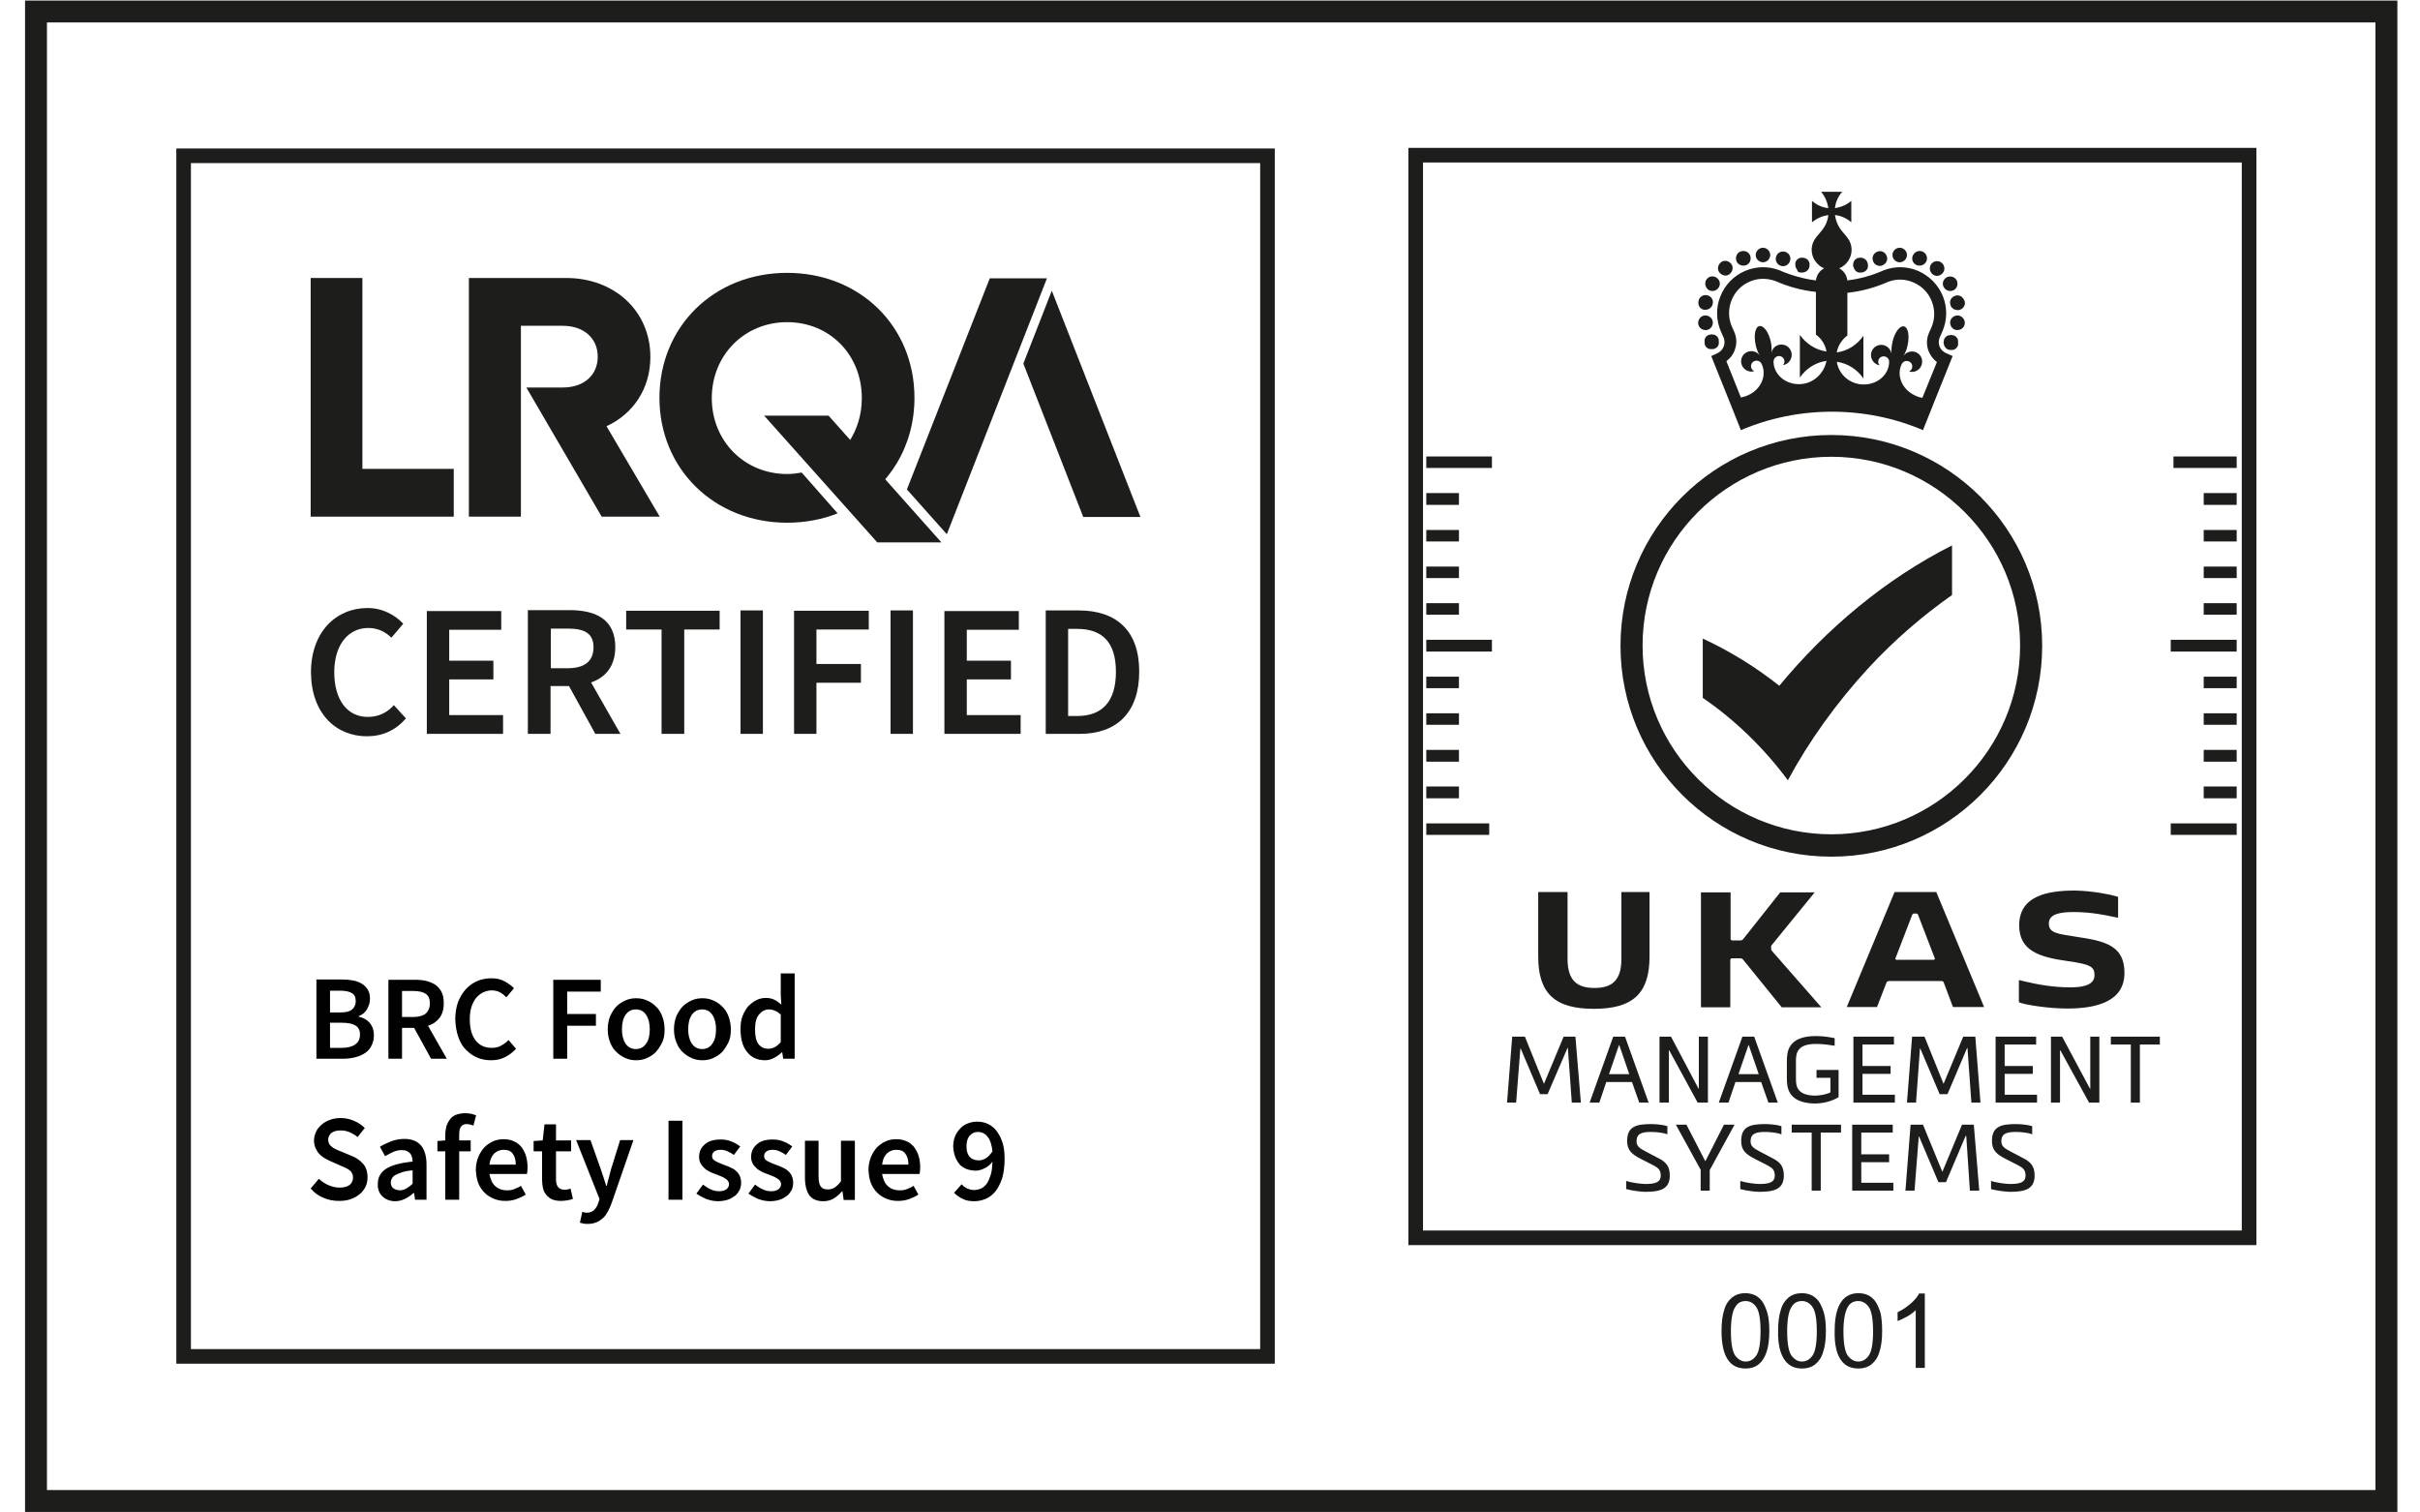 <svg xmlns="http://www.w3.org/2000/svg" width="80" height="50" viewBox="0 0 80 50" fill="none"><path d="M78.89 49.62H1.19V0.38H78.89V49.62Z" stroke="#1D1D1B" stroke-width="0.724" stroke-miterlimit="10"></path><path d="M6.07 44.84H41.9V5.15H6.07V44.84Z" stroke="#1D1D1B" stroke-width="0.483" stroke-miterlimit="10"></path><path d="M11.98 15.5V9.19H10.27V17.08H15V15.5H11.98Z" fill="#1D1D1B"></path><path d="M28.07 16.79C29.38 16.11 30.23 14.77 30.23 13.15C30.23 10.79 28.43 9.02 26.02 9.02C23.6 9.02 21.8 10.8 21.8 13.15C21.8 15.5 23.61 17.28 26.02 17.28C26.62 17.28 27.19 17.17 27.69 16.97L26.5 15.62C26.34 15.65 26.18 15.67 26.02 15.67C24.61 15.67 23.53 14.58 23.53 13.16C23.53 11.74 24.61 10.65 26.02 10.65C27.43 10.65 28.49 11.73 28.49 13.16C28.49 14.25 27.87 15.14 26.96 15.5L28.07 16.79Z" fill="#1D1D1B"></path><path d="M33.83 12.02L35.81 17.09H37.7L34.77 9.61L33.83 12.02Z" fill="#1D1D1B"></path><path d="M32.72 9.2L29.98 16.18L31.3 17.66L34.61 9.2H32.72Z" fill="#1D1D1B"></path><path d="M21.5 11.8C21.5 10.28 20.31 9.19 18.72 9.19H15.5V17.08H17.22V10.77H18.6C19.32 10.77 19.76 11.2 19.76 11.79C19.76 12.38 19.33 12.81 18.6 12.81H17.4L19.89 17.08H21.81L20.05 14.09C20.94 13.68 21.5 12.84 21.5 11.8Z" fill="#1D1D1B"></path><path d="M27.39 13.74H25.26L29 17.93H31.13H31.12L27.39 13.74Z" fill="#1D1D1B"></path><path d="M51.16 36.17H50.91L50.27 34.66H50.26L50.12 36.45H49.82L49.99 34.27H50.41L51.04 35.83L51.69 34.27H52.08L52.26 36.45H51.96L51.83 34.64H51.82L51.16 36.17Z" fill="#1D1D1B"></path><path d="M54.19 36.45L53.95 35.77H53.1L52.87 36.45H52.55L53.33 34.27H53.72L54.5 36.45H54.19ZM53.19 35.51H53.86L53.53 34.55H53.52L53.19 35.51Z" fill="#1D1D1B"></path><path d="M56.15 35.99H56.16V34.27H56.46V36.45H56.12L55.18 34.72H55.17V36.45H54.86V34.27H55.24L56.15 35.99Z" fill="#1D1D1B"></path><path d="M58.46 36.45L58.22 35.77H57.37L57.14 36.45H56.82L57.6 34.27H57.99L58.77 36.45H58.46ZM57.47 35.51H58.14L57.81 34.55H57.8L57.47 35.51Z" fill="#1D1D1B"></path><path d="M59.98 36.48C59.09 36.46 59.07 35.93 59.07 35.64V35.09C59.07 34.79 59.09 34.25 60.03 34.25C60.28 34.25 60.5 34.29 60.65 34.32V34.57C60.52 34.55 60.28 34.51 60.03 34.51C59.39 34.51 59.37 34.84 59.37 35.09V35.64C59.37 35.88 59.38 36.2 59.98 36.22C60.15 36.22 60.39 36.18 60.51 36.11V35.63H60.05V35.37H60.78V36.27C60.58 36.39 60.31 36.48 59.98 36.48Z" fill="#1D1D1B"></path><path d="M61.27 36.45V34.27H62.61V34.53H61.57V35.24H62.5V35.5H61.57V36.19H62.64V36.45H61.27Z" fill="#1D1D1B"></path><path d="M64.38 36.17H64.12L63.48 34.66H63.47L63.34 36.45H63.04L63.21 34.27H63.62L64.25 35.83L64.9 34.27H65.3L65.47 36.45H65.17L65.04 34.64H65.03L64.38 36.17Z" fill="#1D1D1B"></path><path d="M65.97 36.45V34.27H67.31V34.53H66.27V35.24H67.2V35.5H66.27V36.19H67.34V36.45H65.97Z" fill="#1D1D1B"></path><path d="M69.09 35.99H69.1V34.27H69.4V36.45H69.06L68.11 34.72H68.1V36.45H67.8V34.27H68.17L69.09 35.99Z" fill="#1D1D1B"></path><path d="M70.44 34.53H69.78V34.27H71.4V34.53H70.74V36.45H70.44V34.53Z" fill="#1D1D1B"></path><path d="M54.59 37.42C54.28 37.42 54.1 37.47 54.1 37.73C54.1 37.89 54.2 37.96 54.41 38.07L54.81 38.28C55.07 38.41 55.2 38.55 55.2 38.86C55.2 39.3 54.9 39.4 54.39 39.4C54.28 39.4 53.99 39.37 53.76 39.31V39.04C53.98 39.11 54.28 39.14 54.39 39.14C54.71 39.14 54.9 39.09 54.9 38.86C54.9 38.68 54.82 38.61 54.67 38.53L54.24 38.31C53.95 38.16 53.79 38.03 53.79 37.72C53.79 37.25 54.07 37.16 54.58 37.16C54.68 37.16 54.94 37.17 55.12 37.23V37.5C54.99 37.44 54.71 37.42 54.59 37.42Z" fill="#1D1D1B"></path><path d="M56.37 38.38H56.38L56.99 37.18H57.34L56.52 38.68V39.36H56.22V38.67L55.4 37.18H55.75L56.37 38.38Z" fill="#1D1D1B"></path><path d="M58.36 37.42C58.05 37.42 57.87 37.47 57.87 37.73C57.87 37.89 57.97 37.96 58.18 38.07L58.58 38.28C58.84 38.41 58.97 38.55 58.97 38.86C58.97 39.3 58.67 39.4 58.16 39.4C58.05 39.4 57.76 39.37 57.53 39.31V39.04C57.75 39.11 58.05 39.14 58.16 39.14C58.48 39.14 58.67 39.09 58.67 38.86C58.67 38.68 58.59 38.61 58.44 38.53L58.01 38.31C57.72 38.16 57.56 38.03 57.56 37.72C57.56 37.25 57.84 37.16 58.35 37.16C58.45 37.16 58.71 37.17 58.89 37.23V37.5C58.76 37.44 58.47 37.42 58.36 37.42Z" fill="#1D1D1B"></path><path d="M59.89 37.44H59.23V37.18H60.86V37.44H60.19V39.36H59.89V37.44Z" fill="#1D1D1B"></path><path d="M61.23 39.36V37.18H62.57V37.44H61.53V38.16H62.45V38.42H61.53V39.1H62.59V39.36H61.23Z" fill="#1D1D1B"></path><path d="M64.33 39.08H64.08L63.44 37.57H63.43L63.29 39.36H62.99L63.16 37.18H63.57L64.21 38.74L64.86 37.18H65.25L65.43 39.36H65.12L65 37.55H64.98L64.33 39.08Z" fill="#1D1D1B"></path><path d="M66.65 37.42C66.34 37.42 66.16 37.47 66.16 37.73C66.16 37.89 66.26 37.96 66.47 38.07L66.87 38.28C67.13 38.41 67.26 38.55 67.26 38.86C67.26 39.3 66.96 39.4 66.45 39.4C66.34 39.4 66.05 39.37 65.82 39.31V39.04C66.04 39.11 66.34 39.14 66.45 39.14C66.77 39.14 66.96 39.09 66.96 38.86C66.96 38.68 66.88 38.61 66.73 38.53L66.3 38.31C66.01 38.16 65.85 38.03 65.85 37.72C65.85 37.25 66.13 37.16 66.64 37.16C66.74 37.16 67 37.17 67.18 37.23V37.5C67.06 37.44 66.77 37.42 66.65 37.42Z" fill="#1D1D1B"></path><path d="M58.82 22.67C58.05 22.06 57.2 21.53 56.29 21.11V21.65V22.1V22.19V22.56V23.07C57.37 23.81 58.32 24.74 59.1 25.79V25.8C59.8 24.5 60.71 23.23 61.77 22.08C62.61 21.17 63.55 20.36 64.53 19.67V19.58V19.04V18.79V18.4V18.03C62.33 19.14 60.38 20.78 58.82 22.67Z" fill="#1D1D1B"></path><path d="M56.76 11.48C56.77 11.47 56.78 11.46 56.79 11.44C56.8 11.43 56.81 11.41 56.81 11.4C56.82 11.39 56.82 11.37 56.82 11.35C56.82 11.33 56.82 11.32 56.82 11.3C56.82 11.28 56.82 11.27 56.82 11.25C56.82 11.23 56.81 11.22 56.81 11.2C56.8 11.19 56.8 11.17 56.79 11.16C56.78 11.15 56.77 11.13 56.76 11.12C56.75 11.11 56.74 11.1 56.72 11.09C56.71 11.08 56.69 11.07 56.68 11.07C56.67 11.06 56.65 11.06 56.63 11.06C56.6 11.05 56.57 11.05 56.54 11.06C56.52 11.06 56.51 11.07 56.49 11.07C56.48 11.08 56.46 11.08 56.45 11.09C56.44 11.1 56.42 11.11 56.41 11.12C56.4 11.13 56.39 11.14 56.38 11.16C56.37 11.17 56.36 11.19 56.36 11.2C56.35 11.21 56.35 11.23 56.35 11.25C56.35 11.27 56.35 11.28 56.35 11.3C56.35 11.32 56.35 11.33 56.35 11.35C56.35 11.37 56.36 11.38 56.36 11.4C56.37 11.41 56.37 11.43 56.38 11.44C56.39 11.45 56.4 11.47 56.41 11.48C56.42 11.49 56.43 11.5 56.45 11.51C56.46 11.52 56.48 11.53 56.49 11.53C56.5 11.54 56.52 11.54 56.54 11.54C56.56 11.54 56.57 11.54 56.59 11.54C56.65 11.55 56.71 11.52 56.76 11.48Z" fill="#1D1D1B"></path><path d="M56.49 9.59C56.53 9.61 56.57 9.62 56.61 9.62C56.69 9.62 56.77 9.58 56.82 9.5C56.89 9.38 56.85 9.24 56.73 9.17C56.61 9.1 56.47 9.14 56.4 9.26C56.34 9.37 56.38 9.52 56.49 9.59Z" fill="#1D1D1B"></path><path d="M57.04 9.11C57.09 9.11 57.15 9.09 57.19 9.05C57.29 8.96 57.31 8.81 57.22 8.71C57.13 8.61 56.98 8.59 56.88 8.68C56.78 8.77 56.76 8.92 56.85 9.02C56.91 9.08 56.97 9.11 57.04 9.11Z" fill="#1D1D1B"></path><path d="M57.63 8.78C57.66 8.78 57.68 8.78 57.71 8.77C57.84 8.73 57.9 8.59 57.86 8.46C57.82 8.33 57.68 8.27 57.55 8.31C57.42 8.35 57.36 8.49 57.4 8.62C57.43 8.72 57.53 8.78 57.63 8.78Z" fill="#1D1D1B"></path><path d="M58.28 8.67C58.41 8.67 58.52 8.56 58.52 8.43C58.52 8.3 58.41 8.19 58.28 8.19C58.15 8.19 58.04 8.3 58.04 8.43C58.04 8.56 58.15 8.67 58.28 8.67Z" fill="#1D1D1B"></path><path d="M58.85 8.78C58.88 8.79 58.91 8.8 58.94 8.8C59.04 8.8 59.13 8.74 59.17 8.64C59.22 8.51 59.15 8.37 59.03 8.33C58.9 8.28 58.76 8.35 58.72 8.47C58.67 8.59 58.73 8.73 58.85 8.78Z" fill="#1D1D1B"></path><path d="M56.33 10.24C56.35 10.24 56.36 10.24 56.38 10.24C56.49 10.24 56.6 10.16 56.62 10.04C56.65 9.91 56.56 9.78 56.43 9.76C56.3 9.73 56.17 9.82 56.15 9.95C56.12 10.09 56.2 10.22 56.33 10.24Z" fill="#1D1D1B"></path><path d="M56.42 10.91C56.55 10.89 56.64 10.76 56.62 10.63C56.6 10.5 56.47 10.41 56.34 10.43C56.21 10.45 56.12 10.58 56.14 10.71C56.16 10.83 56.26 10.91 56.38 10.91C56.39 10.92 56.4 10.92 56.42 10.91Z" fill="#1D1D1B"></path><path d="M59.44 8.98C59.45 8.99 59.47 9 59.48 9C59.49 9.01 59.51 9.01 59.53 9.01C59.55 9.01 59.56 9.01 59.58 9.01C59.64 9.01 59.71 8.98 59.75 8.94C59.8 8.89 59.82 8.83 59.82 8.77C59.82 8.75 59.82 8.74 59.82 8.72C59.82 8.7 59.81 8.69 59.81 8.67C59.8 8.66 59.8 8.64 59.79 8.63C59.78 8.62 59.77 8.6 59.76 8.59C59.7 8.53 59.62 8.51 59.54 8.52C59.52 8.52 59.51 8.53 59.49 8.53C59.48 8.54 59.46 8.54 59.45 8.55C59.44 8.56 59.42 8.57 59.41 8.58C59.4 8.59 59.39 8.6 59.38 8.62C59.37 8.63 59.36 8.65 59.36 8.66C59.35 8.67 59.35 8.69 59.35 8.71C59.35 8.73 59.35 8.74 59.35 8.76C59.35 8.82 59.38 8.89 59.42 8.93C59.41 8.96 59.42 8.97 59.44 8.98Z" fill="#1D1D1B"></path><path d="M64.72 11.22C64.71 11.21 64.71 11.19 64.7 11.18C64.69 11.17 64.68 11.15 64.67 11.14C64.66 11.13 64.65 11.12 64.63 11.11C64.62 11.1 64.6 11.09 64.59 11.09C64.58 11.08 64.56 11.08 64.54 11.08C64.51 11.07 64.48 11.07 64.45 11.08C64.43 11.08 64.42 11.09 64.4 11.09C64.38 11.1 64.37 11.1 64.36 11.11C64.35 11.12 64.33 11.13 64.32 11.14C64.31 11.15 64.3 11.16 64.29 11.18C64.28 11.19 64.27 11.21 64.27 11.22C64.26 11.23 64.26 11.25 64.26 11.27C64.26 11.29 64.25 11.3 64.25 11.32C64.25 11.34 64.25 11.35 64.26 11.37C64.26 11.39 64.27 11.4 64.27 11.42C64.28 11.43 64.28 11.45 64.29 11.46C64.3 11.47 64.31 11.49 64.32 11.5C64.36 11.55 64.43 11.57 64.49 11.57C64.51 11.57 64.52 11.57 64.54 11.57C64.56 11.57 64.57 11.56 64.59 11.56C64.6 11.55 64.62 11.55 64.63 11.54C64.64 11.53 64.66 11.52 64.67 11.51C64.68 11.5 64.69 11.49 64.7 11.47C64.71 11.46 64.72 11.44 64.72 11.43C64.73 11.42 64.73 11.4 64.73 11.38C64.73 11.36 64.73 11.35 64.73 11.33C64.73 11.31 64.73 11.3 64.73 11.28C64.73 11.25 64.72 11.23 64.72 11.22Z" fill="#1D1D1B"></path><path d="M63.38 8.77C63.41 8.78 63.43 8.78 63.46 8.78C63.56 8.78 63.65 8.72 63.69 8.62C63.73 8.49 63.67 8.36 63.54 8.31C63.41 8.27 63.28 8.33 63.23 8.46C63.18 8.59 63.25 8.73 63.38 8.77Z" fill="#1D1D1B"></path><path d="M63.88 9.06C63.93 9.1 63.98 9.12 64.03 9.12C64.1 9.12 64.17 9.09 64.22 9.03C64.31 8.93 64.29 8.77 64.19 8.69C64.09 8.6 63.93 8.62 63.85 8.72C63.77 8.82 63.78 8.97 63.88 9.06Z" fill="#1D1D1B"></path><path d="M64.26 9.5C64.31 9.58 64.39 9.62 64.47 9.62C64.51 9.62 64.55 9.61 64.59 9.59C64.71 9.52 64.74 9.37 64.68 9.26C64.61 9.14 64.46 9.11 64.35 9.17C64.23 9.24 64.19 9.39 64.26 9.5Z" fill="#1D1D1B"></path><path d="M62.8 8.67C62.93 8.67 63.04 8.56 63.04 8.43C63.04 8.3 62.93 8.19 62.8 8.19C62.67 8.19 62.56 8.3 62.56 8.43C62.56 8.56 62.67 8.67 62.8 8.67Z" fill="#1D1D1B"></path><path d="M64.66 9.77C64.53 9.8 64.44 9.92 64.47 10.05C64.49 10.17 64.59 10.25 64.71 10.25C64.72 10.25 64.74 10.25 64.76 10.25C64.89 10.22 64.98 10.1 64.95 9.97C64.91 9.83 64.79 9.74 64.66 9.77Z" fill="#1D1D1B"></path><path d="M64.75 10.43C64.62 10.41 64.49 10.5 64.47 10.63C64.45 10.76 64.54 10.89 64.67 10.91C64.68 10.91 64.7 10.91 64.71 10.91C64.83 10.91 64.93 10.83 64.95 10.71C64.97 10.58 64.88 10.46 64.75 10.43Z" fill="#1D1D1B"></path><path d="M62.14 8.79C62.17 8.79 62.2 8.79 62.23 8.77C62.36 8.72 62.42 8.58 62.37 8.46C62.32 8.33 62.18 8.27 62.06 8.32C61.93 8.37 61.87 8.51 61.92 8.63C61.95 8.73 62.05 8.79 62.14 8.79Z" fill="#1D1D1B"></path><path d="M61.29 8.87C61.3 8.88 61.3 8.9 61.31 8.91C61.32 8.92 61.33 8.94 61.34 8.95C61.35 8.96 61.36 8.97 61.38 8.98C61.39 8.99 61.41 9 61.42 9C61.43 9.01 61.45 9.01 61.47 9.01C61.49 9.01 61.5 9.01 61.52 9.01C61.58 9.01 61.65 8.98 61.69 8.94C61.7 8.93 61.71 8.92 61.72 8.9C61.73 8.89 61.74 8.87 61.74 8.86C61.75 8.85 61.75 8.83 61.75 8.81C61.75 8.79 61.75 8.78 61.75 8.76C61.75 8.7 61.72 8.63 61.68 8.59C61.62 8.53 61.54 8.51 61.46 8.52C61.44 8.52 61.43 8.53 61.41 8.53C61.4 8.54 61.38 8.54 61.37 8.55C61.36 8.56 61.34 8.57 61.33 8.58C61.28 8.63 61.26 8.69 61.26 8.75C61.26 8.77 61.26 8.78 61.26 8.8C61.28 8.84 61.28 8.85 61.29 8.87Z" fill="#1D1D1B"></path><path d="M64.12 11.46C64.08 11.36 64.08 11.25 64.13 11.14L64.21 10.96C64.37 10.59 64.38 10.17 64.23 9.8C64.08 9.42 63.79 9.13 63.42 8.96C63.05 8.8 62.64 8.79 62.26 8.94L62.24 8.95C61.87 9.11 61.48 9.22 61.07 9.27C61.05 9.1 60.95 8.95 60.8 8.87C61.04 8.77 61.21 8.53 61.21 8.26C61.21 8.1 61.15 7.95 61.05 7.83L60.9 7.65C60.77 7.5 60.69 7.31 60.66 7.11C60.87 7.13 61.05 7.22 61.2 7.35V6.64C61.05 6.77 60.86 6.85 60.66 6.88C60.68 6.67 60.77 6.49 60.9 6.34H60.55H60.2C60.33 6.49 60.41 6.68 60.44 6.88C60.23 6.86 60.05 6.77 59.9 6.64V7.35C60.05 7.22 60.24 7.14 60.44 7.11C60.42 7.32 60.33 7.5 60.2 7.65L60.05 7.83C59.95 7.95 59.89 8.1 59.89 8.26C59.89 8.53 60.06 8.77 60.3 8.87C60.15 8.95 60.05 9.1 60.03 9.27C59.63 9.22 59.24 9.11 58.86 8.95L58.84 8.94C58.46 8.79 58.05 8.8 57.68 8.96C57.31 9.12 57.02 9.42 56.87 9.8C56.72 10.18 56.73 10.59 56.89 10.96L56.97 11.14C57.02 11.24 57.02 11.36 56.98 11.46C56.94 11.56 56.86 11.64 56.75 11.69L56.57 11.77L57.24 13.44L57.55 14.22C58.49 13.82 59.51 13.61 60.56 13.61C61.61 13.61 62.63 13.82 63.57 14.22L63.88 13.44L64.55 11.77L64.37 11.69C64.24 11.64 64.16 11.56 64.12 11.46ZM59.47 12.7C58.97 12.7 58.62 12.33 58.63 11.94C58.64 11.84 58.72 11.77 58.81 11.77C58.91 11.77 58.99 11.85 58.99 11.95C58.99 12 58.97 12.04 58.94 12.07C59.1 12.05 59.23 11.9 59.23 11.73C59.23 11.54 59.08 11.39 58.89 11.39C58.72 11.39 58.58 11.51 58.56 11.68C58.57 11.57 58.57 11.44 58.54 11.3C58.47 10.98 58.3 10.75 58.16 10.78C58.02 10.81 57.97 11.09 58.04 11.41C58.07 11.55 58.12 11.67 58.18 11.76C58.09 11.62 57.91 11.57 57.75 11.64C57.58 11.72 57.51 11.92 57.59 12.09C57.66 12.24 57.84 12.32 57.99 12.27C57.95 12.25 57.92 12.22 57.9 12.18C57.86 12.09 57.9 11.98 57.99 11.94C58.08 11.9 58.18 11.93 58.23 12.02C58.41 12.37 58.25 12.85 57.8 13.06C57.72 13.1 57.63 13.12 57.55 13.14L57.07 11.94C57.19 11.85 57.29 11.73 57.34 11.59C57.42 11.39 57.42 11.17 57.33 10.97L57.25 10.79C57.13 10.51 57.13 10.21 57.24 9.93C57.35 9.65 57.56 9.43 57.84 9.31C58.11 9.19 58.41 9.19 58.69 9.29C59.12 9.48 59.57 9.6 60.03 9.65V10.69V11.06C60.21 11.19 60.34 11.39 60.38 11.62C60.02 11.57 59.7 11.36 59.5 11.07V12.48C59.7 12.19 60.01 11.98 60.38 11.93C60.29 12.37 59.92 12.7 59.47 12.7ZM63.55 13.15C63.46 13.14 63.38 13.11 63.3 13.07C62.85 12.86 62.69 12.38 62.87 12.03C62.92 11.94 63.02 11.91 63.11 11.95C63.2 11.99 63.24 12.1 63.2 12.19C63.18 12.23 63.15 12.26 63.11 12.28C63.27 12.33 63.44 12.25 63.51 12.1C63.59 11.93 63.52 11.73 63.35 11.65C63.2 11.58 63.02 11.63 62.92 11.77C62.98 11.68 63.03 11.56 63.06 11.42C63.13 11.1 63.08 10.82 62.94 10.79C62.8 10.76 62.63 10.99 62.56 11.31C62.53 11.45 62.52 11.58 62.53 11.69C62.5 11.53 62.36 11.4 62.19 11.4C62 11.4 61.85 11.55 61.85 11.74C61.85 11.91 61.98 12.05 62.14 12.08C62.11 12.05 62.09 12.01 62.09 11.96C62.09 11.86 62.17 11.78 62.27 11.78C62.37 11.78 62.45 11.86 62.45 11.95C62.46 12.34 62.11 12.71 61.61 12.71C61.16 12.71 60.79 12.39 60.72 11.96C61.09 12.01 61.4 12.22 61.6 12.51V11.1C61.4 11.39 61.09 11.6 60.72 11.65C60.76 11.42 60.89 11.23 61.07 11.09V10.72V9.68C61.53 9.63 61.98 9.51 62.41 9.32C62.69 9.21 62.99 9.22 63.26 9.34C63.54 9.46 63.75 9.68 63.86 9.96C63.97 10.24 63.97 10.54 63.85 10.82L63.77 11C63.68 11.2 63.68 11.42 63.76 11.62C63.82 11.76 63.91 11.88 64.03 11.97L63.55 13.15Z" fill="#1D1D1B"></path><path d="M60.54 15.1C63.98 15.1 66.78 17.9 66.78 21.34C66.78 24.78 63.98 27.58 60.54 27.58C57.1 27.58 54.3 24.78 54.3 21.34C54.3 17.9 57.1 15.1 60.54 15.1ZM60.54 14.38C56.69 14.38 53.57 17.5 53.57 21.35C53.57 25.2 56.69 28.32 60.54 28.32C64.39 28.32 67.51 25.2 67.51 21.35C67.51 17.5 64.39 14.38 60.54 14.38Z" fill="#1D1D1B"></path><path d="M52.71 32.66C53.27 32.66 53.6 32.43 53.6 31.7V29.49H54.53V31.62C54.53 32.85 53.97 33.35 52.69 33.35C51.41 33.35 50.85 32.85 50.85 31.62V29.49H51.82V31.7C51.82 32.43 52.15 32.66 52.71 32.66Z" fill="#1D1D1B"></path><path d="M57.21 29.5V31.03C57.21 31.07 57.23 31.09 57.27 31.09H57.51C57.57 31.09 57.6 31.08 57.63 31.04L58.85 29.5H59.99L58.58 31.23C58.55 31.26 58.55 31.27 58.55 31.3V31.37C58.55 31.4 58.56 31.41 58.58 31.44L60.21 33.3H58.9L57.62 31.72C57.59 31.69 57.57 31.68 57.52 31.68H57.26C57.22 31.68 57.2 31.7 57.2 31.74V33.3H56.23V29.5H57.21Z" fill="#1D1D1B"></path><path d="M64.56 33.29L64.26 32.49C64.24 32.43 64.21 32.43 64.15 32.43C64.01 32.43 63.64 32.43 63.27 32.43C62.93 32.43 62.6 32.43 62.47 32.43C62.41 32.43 62.38 32.44 62.36 32.49L62.05 33.29H61.05L62.63 29.49H64.01L65.59 33.29H64.56ZM63.92 31.73C63.95 31.73 63.97 31.7 63.96 31.68L63.41 30.25C63.39 30.21 63.38 30.2 63.34 30.2H63.28C63.24 30.2 63.23 30.21 63.21 30.25L62.66 31.68C62.65 31.71 62.67 31.73 62.7 31.73H63.92Z" fill="#1D1D1B"></path><path d="M69.92 29.62C70 29.64 70.02 29.65 70.02 29.65V29.88V30.22V30.34C70.02 30.34 69.89 30.31 69.87 30.31C69.64 30.26 69.13 30.15 68.56 30.15C68.11 30.15 67.73 30.21 67.73 30.53C67.73 30.84 68 30.87 68.65 30.97C69.61 31.11 70.23 31.27 70.23 32.16C70.23 33.14 69.25 33.34 68.33 33.34C67.68 33.34 66.96 33.21 66.82 33.16C66.74 33.13 66.74 33.13 66.74 33.13V32.85V32.49V32.4C66.74 32.4 66.85 32.42 66.87 32.43C67.37 32.55 67.88 32.64 68.43 32.64C68.71 32.64 69.24 32.62 69.24 32.24C69.24 31.96 69.12 31.88 68.34 31.77C67.41 31.64 66.75 31.43 66.75 30.59C66.75 29.63 67.65 29.44 68.59 29.44C69.19 29.45 69.8 29.58 69.92 29.62Z" fill="#1D1D1B"></path><path d="M49.32 15.47H47.15V15.09H49.32V15.47Z" fill="#1D1D1B"></path><path d="M49.32 21.54H47.15V21.15H49.32V21.54Z" fill="#1D1D1B"></path><path d="M48.23 16.69H47.15V16.3H48.23V16.69Z" fill="#1D1D1B"></path><path d="M48.23 17.9H47.15V17.52H48.23V17.9Z" fill="#1D1D1B"></path><path d="M48.23 19.11H47.15V18.73H48.23V19.11Z" fill="#1D1D1B"></path><path d="M48.23 20.32H47.15V19.94H48.23V20.32Z" fill="#1D1D1B"></path><path d="M49.23 27.6H47.15V27.22H49.23V27.6Z" fill="#1D1D1B"></path><path d="M48.23 22.75H47.15V22.37H48.23V22.75Z" fill="#1D1D1B"></path><path d="M48.23 23.96H47.15V23.58H48.23V23.96Z" fill="#1D1D1B"></path><path d="M48.23 25.18H47.15V24.79H48.23V25.18Z" fill="#1D1D1B"></path><path d="M48.23 26.39H47.15V26H48.23V26.39Z" fill="#1D1D1B"></path><path d="M73.94 27.6H71.76V27.22H73.94V27.6Z" fill="#1D1D1B"></path><path d="M73.94 21.54H71.76V21.15H73.94V21.54Z" fill="#1D1D1B"></path><path d="M73.94 26.39H72.85V26H73.94V26.39Z" fill="#1D1D1B"></path><path d="M73.94 25.18H72.85V24.79H73.94V25.18Z" fill="#1D1D1B"></path><path d="M73.94 23.96H72.85V23.58H73.94V23.96Z" fill="#1D1D1B"></path><path d="M73.94 22.75H72.85V22.37H73.94V22.75Z" fill="#1D1D1B"></path><path d="M73.94 15.47H71.85V15.09H73.94V15.47Z" fill="#1D1D1B"></path><path d="M73.94 20.32H72.85V19.94H73.94V20.32Z" fill="#1D1D1B"></path><path d="M73.94 19.11H72.85V18.73H73.94V19.11Z" fill="#1D1D1B"></path><path d="M73.94 17.9H72.85V17.52H73.94V17.9Z" fill="#1D1D1B"></path><path d="M73.94 16.69H72.85V16.3H73.94V16.69Z" fill="#1D1D1B"></path><path d="M46.8 5.13V40.92H74.35V5.13H46.8Z" stroke="#1D1D1B" stroke-width="0.483" stroke-miterlimit="10"></path><path d="M57.15 44.99C57.28 45.16 57.47 45.24 57.7 45.24C57.88 45.24 58.03 45.19 58.14 45.1C58.26 45 58.34 44.87 58.4 44.69C58.46 44.51 58.49 44.28 58.49 44C58.49 43.76 58.47 43.57 58.43 43.42C58.39 43.28 58.34 43.16 58.28 43.06C58.22 42.96 58.13 42.88 58.04 42.83C57.94 42.78 57.83 42.75 57.7 42.75C57.52 42.75 57.38 42.8 57.26 42.89C57.14 42.99 57.05 43.12 57 43.3C56.94 43.48 56.91 43.71 56.91 44C56.91 44.46 56.99 44.79 57.15 44.99ZM57.38 43.18C57.46 43.06 57.57 43.01 57.71 43.01C57.85 43.01 57.97 43.08 58.06 43.21C58.15 43.34 58.2 43.61 58.2 44.01C58.2 44.41 58.15 44.68 58.06 44.81C57.97 44.94 57.85 45.01 57.71 45.01C57.57 45.01 57.46 44.94 57.36 44.81C57.27 44.68 57.22 44.41 57.22 44.01C57.22 43.61 57.27 43.33 57.38 43.18ZM59.02 44.99C59.15 45.16 59.34 45.24 59.57 45.24C59.75 45.24 59.9 45.19 60.01 45.1C60.13 45 60.22 44.87 60.27 44.69C60.33 44.51 60.36 44.28 60.36 44C60.36 43.76 60.34 43.57 60.3 43.42C60.26 43.28 60.21 43.16 60.15 43.06C60.09 42.96 60 42.88 59.91 42.83C59.81 42.78 59.7 42.75 59.57 42.75C59.39 42.75 59.24 42.8 59.13 42.89C59.01 42.99 58.92 43.12 58.87 43.3C58.81 43.48 58.78 43.71 58.78 44C58.77 44.46 58.86 44.79 59.02 44.99ZM59.24 43.18C59.32 43.06 59.43 43.01 59.57 43.01C59.71 43.01 59.83 43.08 59.92 43.21C60.01 43.34 60.06 43.61 60.06 44.01C60.06 44.41 60.01 44.68 59.92 44.81C59.83 44.94 59.71 45.01 59.57 45.01C59.43 45.01 59.32 44.94 59.22 44.81C59.13 44.68 59.08 44.41 59.08 44.01C59.08 43.61 59.13 43.33 59.24 43.18ZM60.88 44.99C61.01 45.16 61.2 45.24 61.43 45.24C61.61 45.24 61.76 45.19 61.87 45.1C61.99 45 62.08 44.87 62.13 44.69C62.19 44.51 62.22 44.28 62.22 44C62.22 43.76 62.2 43.57 62.17 43.42C62.13 43.28 62.08 43.16 62.02 43.06C61.96 42.96 61.87 42.88 61.78 42.83C61.68 42.78 61.57 42.75 61.44 42.75C61.26 42.75 61.12 42.8 61 42.89C60.88 42.99 60.8 43.12 60.74 43.3C60.68 43.48 60.65 43.71 60.65 44C60.64 44.46 60.72 44.79 60.88 44.99ZM61.1 43.18C61.18 43.06 61.29 43.01 61.43 43.01C61.57 43.01 61.69 43.08 61.78 43.21C61.87 43.34 61.92 43.61 61.92 44.01C61.92 44.41 61.87 44.68 61.78 44.81C61.69 44.94 61.57 45.01 61.43 45.01C61.29 45.01 61.18 44.94 61.08 44.81C60.99 44.68 60.94 44.41 60.94 44.01C60.94 43.61 61 43.33 61.1 43.18ZM63.63 42.76H63.44C63.39 42.87 63.3 42.97 63.17 43.09C63.04 43.2 62.9 43.3 62.73 43.38V43.67C62.82 43.64 62.93 43.58 63.05 43.52C63.17 43.45 63.26 43.38 63.33 43.31V45.22H63.63V42.76Z" fill="#1D1D1B"></path><path d="M12.13 24.34C12.65 24.34 13.08 24.14 13.42 23.75L13.02 23.31C12.8 23.56 12.51 23.7 12.16 23.7C11.48 23.7 11.05 23.14 11.05 22.22C11.05 21.31 11.52 20.76 12.17 20.76C12.49 20.76 12.73 20.88 12.94 21.08L13.33 20.62C13.07 20.34 12.66 20.1 12.15 20.1C11.11 20.1 10.28 20.89 10.28 22.23C10.29 23.59 11.11 24.34 12.13 24.34ZM14.1 24.26H16.63V23.64H14.85V22.46H16.31V21.84H14.85V20.82H16.57V20.2H14.11V24.26H14.1ZM17.46 24.26H18.2V22.68H18.81L19.68 24.26H20.51L19.54 22.56C20.03 22.39 20.34 22.01 20.34 21.39C20.34 20.47 19.69 20.17 18.83 20.17H17.45V24.26H17.46ZM18.21 22.09V20.78H18.77C19.33 20.78 19.62 20.94 19.62 21.4C19.62 21.86 19.32 22.09 18.77 22.09H18.21ZM21.88 24.26H22.62V20.81H23.79V20.19H20.7V20.81H21.87V24.26H21.88ZM24.48 24.26H25.22V20.18H24.48V24.26ZM26.25 24.26H26.99V22.57H28.46V21.95H26.99V20.81H28.72V20.19H26.25V24.26ZM29.44 24.26H30.18V20.18H29.44V24.26ZM31.21 24.26H33.74V23.64H31.96V22.46H33.42V21.84H31.96V20.82H33.68V20.2H31.22V24.26H31.21ZM34.57 24.26H35.7C36.91 24.26 37.66 23.56 37.66 22.2C37.66 20.85 36.91 20.18 35.66 20.18H34.57V24.26ZM35.31 23.66V20.79H35.61C36.42 20.79 36.89 21.21 36.89 22.21C36.89 23.21 36.42 23.67 35.61 23.67H35.31V23.66Z" fill="#1D1D1B"></path><path d="M10.7 39.6C10.86 39.67 11.03 39.7 11.21 39.7C11.36 39.7 11.49 39.68 11.6 39.64C11.72 39.6 11.81 39.54 11.9 39.47C11.98 39.4 12.04 39.32 12.09 39.22C12.13 39.13 12.15 39.03 12.15 38.92C12.15 38.73 12.1 38.58 12 38.47C11.9 38.36 11.78 38.27 11.62 38.21L11.26 38.06C11.21 38.04 11.15 38.02 11.1 37.99C11.05 37.97 11 37.94 10.97 37.91C10.93 37.88 10.9 37.85 10.88 37.81C10.86 37.77 10.85 37.73 10.85 37.68C10.85 37.58 10.89 37.51 10.96 37.45C11.03 37.4 11.13 37.37 11.26 37.37C11.37 37.37 11.47 37.39 11.56 37.43C11.65 37.47 11.74 37.52 11.82 37.59L12.06 37.29C11.96 37.19 11.84 37.11 11.7 37.05C11.56 36.99 11.41 36.96 11.26 36.96C11.13 36.96 11.01 36.98 10.91 37.02C10.8 37.06 10.71 37.11 10.63 37.18C10.55 37.25 10.49 37.32 10.45 37.41C10.41 37.5 10.38 37.6 10.38 37.7C10.38 37.8 10.4 37.88 10.43 37.95C10.46 38.02 10.5 38.09 10.55 38.14C10.6 38.2 10.66 38.24 10.72 38.28C10.78 38.32 10.85 38.35 10.91 38.38L11.27 38.54C11.33 38.56 11.38 38.59 11.43 38.61C11.48 38.63 11.52 38.66 11.56 38.69C11.6 38.72 11.62 38.75 11.64 38.79C11.66 38.83 11.67 38.87 11.67 38.93C11.67 39.03 11.63 39.11 11.56 39.17C11.48 39.23 11.37 39.26 11.22 39.26C11.1 39.26 10.98 39.23 10.86 39.18C10.74 39.13 10.63 39.05 10.54 38.97L10.27 39.29C10.4 39.44 10.54 39.54 10.7 39.6ZM12.64 39.55C12.75 39.65 12.89 39.71 13.06 39.71C13.18 39.71 13.29 39.68 13.39 39.63C13.49 39.58 13.58 39.52 13.67 39.44H13.69L13.72 39.66H14.1V38.5C14.1 38.23 14.04 38.02 13.92 37.87C13.8 37.73 13.62 37.65 13.37 37.65C13.21 37.65 13.06 37.68 12.93 37.73C12.8 37.78 12.67 37.84 12.56 37.91L12.73 38.22C12.82 38.17 12.91 38.12 13 38.08C13.09 38.04 13.19 38.02 13.28 38.02C13.35 38.02 13.41 38.03 13.45 38.05C13.49 38.07 13.53 38.1 13.56 38.13C13.59 38.17 13.61 38.21 13.62 38.25C13.63 38.3 13.64 38.34 13.64 38.4C13.24 38.44 12.94 38.52 12.76 38.64C12.58 38.76 12.49 38.92 12.49 39.13C12.48 39.3 12.53 39.44 12.64 39.55ZM13 39.28C12.95 39.24 12.92 39.18 12.92 39.09C12.92 39.04 12.93 39 12.96 38.95C12.98 38.91 13.02 38.87 13.08 38.84C13.14 38.81 13.21 38.78 13.3 38.75C13.39 38.72 13.5 38.7 13.64 38.69V39.13C13.57 39.2 13.5 39.25 13.43 39.29C13.36 39.33 13.29 39.35 13.21 39.35C13.12 39.34 13.05 39.32 13 39.28ZM14.46 38.06H14.72V39.66H15.18V38.06H15.56V37.7H15.18V37.49C15.18 37.27 15.26 37.16 15.43 37.16C15.5 37.16 15.57 37.18 15.65 37.21L15.74 36.87C15.69 36.85 15.64 36.84 15.58 36.82C15.52 36.81 15.45 36.8 15.38 36.8C15.27 36.8 15.17 36.82 15.08 36.85C15 36.88 14.93 36.93 14.88 37C14.83 37.06 14.79 37.14 14.76 37.22C14.74 37.31 14.72 37.4 14.72 37.5V37.7L14.46 37.72V38.06ZM15.81 39.11C15.86 39.24 15.93 39.34 16.02 39.43C16.11 39.52 16.21 39.58 16.33 39.63C16.45 39.68 16.57 39.7 16.71 39.7C16.84 39.7 16.96 39.68 17.07 39.64C17.18 39.6 17.29 39.55 17.38 39.49L17.22 39.2C17.15 39.25 17.08 39.28 17 39.31C16.93 39.34 16.85 39.35 16.76 39.35C16.6 39.35 16.47 39.3 16.37 39.21C16.27 39.12 16.21 38.98 16.18 38.81H17.42C17.43 38.76 17.44 38.68 17.44 38.59C17.44 38.45 17.42 38.33 17.39 38.22C17.36 38.11 17.3 38.01 17.24 37.92C17.17 37.84 17.09 37.77 16.99 37.73C16.89 37.68 16.77 37.66 16.64 37.66C16.53 37.66 16.41 37.68 16.3 37.73C16.19 37.78 16.09 37.85 16.01 37.93C15.93 38.02 15.86 38.13 15.81 38.25C15.76 38.38 15.73 38.52 15.73 38.68C15.74 38.84 15.76 38.98 15.81 39.11ZM16.34 38.13C16.43 38.05 16.53 38.01 16.65 38.01C16.79 38.01 16.89 38.05 16.95 38.14C17.02 38.23 17.05 38.35 17.05 38.5H16.18C16.2 38.33 16.26 38.21 16.34 38.13ZM17.64 38.06H17.92V38.99C17.92 39.1 17.93 39.19 17.95 39.28C17.97 39.37 18.01 39.44 18.06 39.5C18.11 39.56 18.17 39.61 18.25 39.65C18.33 39.68 18.43 39.7 18.54 39.7C18.62 39.7 18.69 39.69 18.76 39.68C18.83 39.67 18.89 39.65 18.94 39.63L18.86 39.29C18.8 39.32 18.73 39.33 18.66 39.33C18.48 39.33 18.38 39.22 18.38 38.99V38.06H18.88V37.7H18.38V37.17H18L17.94 37.7L17.64 37.72V38.06ZM19.05 37.7L19.82 39.64L19.78 39.76C19.75 39.86 19.7 39.94 19.64 40C19.58 40.06 19.49 40.09 19.39 40.09C19.37 40.09 19.34 40.09 19.32 40.08C19.29 40.07 19.27 40.07 19.25 40.06L19.17 40.42C19.21 40.43 19.25 40.44 19.29 40.45C19.33 40.46 19.38 40.46 19.43 40.46C19.54 40.46 19.63 40.44 19.71 40.41C19.79 40.38 19.86 40.33 19.93 40.27C20 40.21 20.05 40.13 20.1 40.04C20.15 39.95 20.19 39.85 20.23 39.74L20.94 37.69H20.5L20.2 38.65C20.18 38.74 20.15 38.83 20.13 38.92C20.1 39.01 20.08 39.11 20.06 39.2H20.04C20.01 39.11 19.98 39.01 19.95 38.92C19.92 38.83 19.89 38.74 19.86 38.65L19.52 37.69H19.05V37.7ZM22.56 39.66V37.05H22.1V39.66H22.56ZM23.33 39.63C23.46 39.68 23.6 39.71 23.73 39.71C23.85 39.71 23.96 39.69 24.06 39.66C24.15 39.63 24.23 39.58 24.3 39.53C24.36 39.48 24.41 39.41 24.45 39.34C24.48 39.27 24.5 39.19 24.5 39.1C24.5 39.01 24.48 38.93 24.45 38.86C24.42 38.8 24.37 38.74 24.32 38.7C24.27 38.65 24.21 38.62 24.14 38.59C24.07 38.56 24.01 38.53 23.94 38.51C23.89 38.49 23.84 38.47 23.79 38.45C23.74 38.43 23.7 38.41 23.66 38.39C23.62 38.37 23.59 38.34 23.57 38.32C23.55 38.29 23.54 38.26 23.54 38.22C23.54 38.16 23.56 38.11 23.61 38.07C23.66 38.03 23.73 38.01 23.83 38.01C23.91 38.01 23.98 38.03 24.05 38.06C24.12 38.09 24.19 38.13 24.26 38.18L24.47 37.9C24.39 37.84 24.3 37.78 24.19 37.74C24.08 37.69 23.96 37.67 23.82 37.67C23.6 37.67 23.42 37.72 23.3 37.83C23.17 37.94 23.11 38.08 23.11 38.25C23.11 38.33 23.13 38.4 23.16 38.46C23.19 38.52 23.24 38.57 23.29 38.62C23.34 38.67 23.4 38.7 23.47 38.74C23.54 38.77 23.6 38.8 23.67 38.82C23.72 38.84 23.77 38.86 23.82 38.88C23.87 38.9 23.92 38.92 23.96 38.95C24 38.97 24.03 39 24.06 39.03C24.08 39.06 24.1 39.1 24.1 39.14C24.1 39.21 24.07 39.27 24.02 39.31C23.97 39.35 23.89 39.38 23.78 39.38C23.68 39.38 23.58 39.36 23.5 39.32C23.41 39.28 23.33 39.23 23.24 39.16L23.02 39.46C23.09 39.51 23.2 39.57 23.33 39.63ZM25.05 39.63C25.18 39.68 25.32 39.71 25.45 39.71C25.58 39.71 25.68 39.69 25.78 39.66C25.87 39.63 25.95 39.58 26.02 39.53C26.08 39.48 26.13 39.41 26.17 39.34C26.2 39.27 26.22 39.19 26.22 39.1C26.22 39.01 26.2 38.93 26.17 38.86C26.14 38.8 26.09 38.74 26.04 38.7C25.99 38.65 25.92 38.62 25.86 38.59C25.79 38.56 25.73 38.53 25.66 38.51C25.61 38.49 25.56 38.47 25.51 38.45C25.46 38.43 25.42 38.41 25.38 38.39C25.34 38.37 25.31 38.34 25.29 38.32C25.27 38.29 25.26 38.26 25.26 38.22C25.26 38.16 25.28 38.11 25.33 38.07C25.38 38.03 25.45 38.01 25.55 38.01C25.63 38.01 25.7 38.03 25.77 38.06C25.84 38.09 25.91 38.13 25.98 38.18L26.19 37.9C26.11 37.84 26.02 37.78 25.91 37.74C25.8 37.69 25.68 37.67 25.54 37.67C25.32 37.67 25.14 37.72 25.02 37.83C24.89 37.94 24.83 38.08 24.83 38.25C24.83 38.33 24.85 38.4 24.88 38.46C24.91 38.52 24.96 38.57 25.01 38.62C25.06 38.67 25.12 38.7 25.19 38.74C25.26 38.77 25.32 38.8 25.39 38.82C25.44 38.84 25.49 38.86 25.54 38.88C25.59 38.9 25.64 38.92 25.68 38.95C25.72 38.97 25.75 39 25.78 39.03C25.8 39.06 25.82 39.1 25.82 39.14C25.82 39.21 25.79 39.27 25.74 39.31C25.69 39.35 25.61 39.38 25.5 39.38C25.4 39.38 25.3 39.36 25.22 39.32C25.13 39.28 25.05 39.23 24.96 39.16L24.74 39.46C24.81 39.51 24.92 39.57 25.05 39.63ZM26.61 37.7V38.93C26.61 39.18 26.66 39.37 26.75 39.51C26.85 39.64 27 39.71 27.21 39.71C27.35 39.71 27.46 39.68 27.56 39.62C27.66 39.56 27.75 39.48 27.84 39.38H27.85L27.89 39.67H28.26V37.71H27.8V39.05C27.73 39.15 27.66 39.21 27.59 39.26C27.52 39.3 27.45 39.32 27.36 39.32C27.25 39.32 27.18 39.29 27.13 39.22C27.08 39.15 27.06 39.04 27.06 38.88V37.71H26.61V37.7ZM28.79 39.11C28.84 39.24 28.91 39.34 29 39.43C29.09 39.52 29.19 39.58 29.31 39.63C29.43 39.68 29.55 39.7 29.69 39.7C29.82 39.7 29.94 39.68 30.05 39.64C30.16 39.6 30.27 39.55 30.36 39.49L30.2 39.2C30.13 39.25 30.06 39.28 29.98 39.31C29.91 39.34 29.83 39.35 29.74 39.35C29.58 39.35 29.45 39.3 29.35 39.21C29.25 39.12 29.19 38.98 29.16 38.81H30.4C30.41 38.76 30.42 38.68 30.42 38.59C30.42 38.45 30.4 38.33 30.37 38.22C30.34 38.11 30.28 38.01 30.22 37.92C30.15 37.84 30.07 37.77 29.97 37.73C29.87 37.68 29.75 37.66 29.62 37.66C29.51 37.66 29.39 37.68 29.28 37.73C29.17 37.78 29.07 37.85 28.99 37.93C28.91 38.02 28.84 38.13 28.79 38.25C28.74 38.38 28.71 38.52 28.71 38.68C28.72 38.84 28.74 38.98 28.79 39.11ZM29.32 38.13C29.41 38.05 29.51 38.01 29.63 38.01C29.77 38.01 29.87 38.05 29.93 38.14C30 38.23 30.03 38.35 30.03 38.5H29.16C29.18 38.33 29.24 38.21 29.32 38.13ZM31.58 38.25C31.62 38.35 31.67 38.43 31.73 38.5C31.79 38.57 31.87 38.61 31.96 38.65C32.05 38.68 32.15 38.7 32.26 38.7C32.35 38.7 32.45 38.67 32.55 38.62C32.65 38.57 32.74 38.5 32.81 38.4C32.8 38.58 32.79 38.72 32.75 38.84C32.71 38.96 32.67 39.06 32.62 39.13C32.57 39.2 32.5 39.26 32.43 39.29C32.36 39.32 32.28 39.34 32.2 39.34C32.12 39.34 32.05 39.32 31.97 39.29C31.9 39.25 31.84 39.21 31.79 39.15L31.54 39.43C31.62 39.51 31.71 39.58 31.82 39.63C31.93 39.69 32.06 39.71 32.21 39.71C32.34 39.71 32.47 39.68 32.59 39.63C32.71 39.58 32.82 39.49 32.91 39.38C33 39.27 33.07 39.12 33.13 38.95C33.18 38.77 33.21 38.56 33.21 38.32C33.21 38.11 33.19 37.92 33.14 37.77C33.09 37.61 33.02 37.49 32.94 37.38C32.86 37.28 32.76 37.2 32.65 37.15C32.54 37.1 32.42 37.08 32.3 37.08C32.19 37.08 32.09 37.1 31.99 37.14C31.89 37.18 31.81 37.23 31.74 37.31C31.67 37.38 31.61 37.47 31.57 37.57C31.53 37.67 31.51 37.79 31.51 37.92C31.52 38.03 31.54 38.15 31.58 38.25ZM32.06 37.54C32.13 37.46 32.22 37.42 32.33 37.42C32.45 37.42 32.56 37.47 32.64 37.57C32.73 37.67 32.78 37.83 32.81 38.06C32.74 38.16 32.67 38.24 32.59 38.29C32.51 38.34 32.43 38.36 32.36 38.36C32.23 38.36 32.13 38.32 32.06 38.25C31.99 38.17 31.95 38.06 31.95 37.91C31.95 37.75 31.98 37.63 32.06 37.54Z" fill="#010101"></path><path d="M11.35 35C11.49 35 11.63 34.98 11.75 34.95C11.87 34.92 11.98 34.87 12.07 34.81C12.16 34.75 12.23 34.67 12.28 34.57C12.33 34.47 12.36 34.36 12.36 34.23C12.36 34.05 12.31 33.92 12.22 33.81C12.13 33.71 12.01 33.64 11.86 33.61V33.59C11.97 33.55 12.06 33.48 12.13 33.37C12.19 33.26 12.23 33.15 12.23 33.02C12.23 32.9 12.21 32.8 12.16 32.72C12.11 32.64 12.05 32.57 11.96 32.52C11.88 32.47 11.78 32.43 11.66 32.41C11.55 32.39 11.42 32.38 11.29 32.38H10.46V35H11.35ZM10.91 34.64V33.81H11.3C11.5 33.81 11.65 33.84 11.75 33.9C11.85 33.96 11.9 34.06 11.9 34.2C11.9 34.35 11.85 34.45 11.74 34.53C11.64 34.6 11.49 34.64 11.3 34.64H10.91ZM10.91 33.47V32.75H11.25C11.42 32.75 11.55 32.78 11.63 32.83C11.72 32.88 11.76 32.97 11.76 33.1C11.76 33.21 11.72 33.3 11.64 33.37C11.56 33.44 11.43 33.47 11.24 33.47H10.91ZM13.29 35V33.98H13.69L14.25 35H14.77L14.15 33.91C14.31 33.86 14.44 33.77 14.53 33.65C14.62 33.53 14.67 33.37 14.67 33.17C14.67 33.02 14.65 32.9 14.6 32.8C14.55 32.7 14.48 32.62 14.4 32.56C14.31 32.5 14.21 32.46 14.1 32.43C13.98 32.4 13.86 32.39 13.72 32.39H12.84V35H13.29ZM13.29 32.76H13.66C13.84 32.76 13.97 32.79 14.07 32.85C14.16 32.91 14.21 33.01 14.21 33.17C14.21 33.32 14.16 33.43 14.07 33.51C13.98 33.58 13.84 33.62 13.66 33.62H13.29V32.76ZM15.15 34.28C15.21 34.45 15.29 34.59 15.4 34.7C15.51 34.81 15.63 34.9 15.77 34.96C15.91 35.02 16.07 35.05 16.23 35.05C16.4 35.05 16.55 35.02 16.69 34.95C16.83 34.88 16.95 34.79 17.06 34.67L16.81 34.38C16.74 34.46 16.65 34.52 16.56 34.57C16.47 34.62 16.37 34.64 16.25 34.64C16.03 34.64 15.85 34.56 15.72 34.39C15.59 34.22 15.53 33.99 15.53 33.69C15.53 33.54 15.55 33.41 15.58 33.3C15.62 33.18 15.67 33.08 15.73 33C15.8 32.92 15.87 32.86 15.96 32.81C16.05 32.77 16.15 32.74 16.25 32.74C16.35 32.74 16.44 32.76 16.52 32.8C16.6 32.84 16.67 32.9 16.74 32.97L16.99 32.67C16.91 32.58 16.8 32.51 16.68 32.44C16.55 32.37 16.41 32.34 16.24 32.34C16.08 32.34 15.92 32.37 15.78 32.43C15.64 32.49 15.51 32.58 15.4 32.7C15.29 32.82 15.21 32.96 15.14 33.13C15.08 33.3 15.05 33.49 15.05 33.7C15.06 33.92 15.09 34.11 15.15 34.28ZM18.29 32.39V35H18.75V33.91H19.7V33.52H18.75V32.78H19.86V32.39H18.29ZM20.17 34.46C20.22 34.59 20.29 34.7 20.38 34.78C20.47 34.87 20.57 34.93 20.68 34.98C20.79 35.03 20.91 35.05 21.03 35.05C21.15 35.05 21.27 35.03 21.38 34.98C21.49 34.93 21.59 34.87 21.68 34.78C21.76 34.69 21.83 34.58 21.89 34.46C21.95 34.34 21.97 34.19 21.97 34.03C21.97 33.87 21.94 33.72 21.89 33.59C21.84 33.46 21.77 33.35 21.68 33.27C21.59 33.18 21.5 33.12 21.38 33.07C21.27 33.02 21.15 33 21.03 33C20.91 33 20.79 33.02 20.68 33.07C20.57 33.12 20.47 33.18 20.38 33.27C20.29 33.36 20.23 33.47 20.17 33.59C20.12 33.72 20.09 33.86 20.09 34.03C20.09 34.2 20.12 34.33 20.17 34.46ZM20.68 33.55C20.76 33.43 20.87 33.37 21.02 33.37C21.17 33.37 21.28 33.43 21.36 33.55C21.44 33.67 21.48 33.83 21.48 34.03C21.48 34.23 21.44 34.39 21.36 34.5C21.28 34.62 21.16 34.68 21.02 34.68C20.88 34.68 20.76 34.62 20.68 34.5C20.6 34.38 20.56 34.22 20.56 34.03C20.56 33.82 20.6 33.66 20.68 33.55ZM22.36 34.46C22.41 34.59 22.48 34.7 22.57 34.78C22.66 34.87 22.76 34.93 22.87 34.98C22.98 35.03 23.1 35.05 23.22 35.05C23.34 35.05 23.46 35.03 23.57 34.98C23.68 34.93 23.78 34.87 23.87 34.78C23.95 34.69 24.02 34.58 24.08 34.46C24.14 34.34 24.16 34.19 24.16 34.03C24.16 33.87 24.13 33.72 24.08 33.59C24.03 33.46 23.96 33.35 23.87 33.27C23.78 33.18 23.69 33.12 23.57 33.07C23.46 33.02 23.34 33 23.22 33C23.1 33 22.98 33.02 22.87 33.07C22.76 33.12 22.66 33.18 22.57 33.27C22.48 33.36 22.42 33.47 22.36 33.59C22.31 33.72 22.28 33.86 22.28 34.03C22.28 34.2 22.31 34.33 22.36 34.46ZM22.87 33.55C22.95 33.43 23.06 33.37 23.21 33.37C23.36 33.37 23.47 33.43 23.55 33.55C23.63 33.67 23.67 33.83 23.67 34.03C23.67 34.23 23.63 34.39 23.55 34.5C23.47 34.62 23.35 34.68 23.21 34.68C23.07 34.68 22.95 34.62 22.87 34.5C22.79 34.38 22.75 34.22 22.75 34.03C22.75 33.82 22.79 33.66 22.87 33.55ZM24.7 34.78C24.84 34.96 25.04 35.05 25.29 35.05C25.4 35.05 25.5 35.02 25.59 34.97C25.69 34.92 25.77 34.86 25.84 34.79H25.86L25.89 35H26.27V32.18H25.81V32.89L25.83 33.21C25.75 33.14 25.68 33.09 25.6 33.05C25.52 33.01 25.43 32.99 25.32 32.99C25.21 32.99 25.11 33.01 25.01 33.06C24.91 33.11 24.82 33.18 24.74 33.26C24.66 33.35 24.6 33.46 24.55 33.58C24.5 33.7 24.48 33.85 24.48 34.01C24.48 34.35 24.55 34.6 24.7 34.78ZM25.07 34.51C24.99 34.4 24.96 34.24 24.96 34.02C24.96 33.81 25 33.65 25.09 33.54C25.18 33.43 25.29 33.37 25.41 33.37C25.48 33.37 25.54 33.38 25.61 33.41C25.68 33.43 25.74 33.48 25.81 33.54V34.45C25.68 34.6 25.55 34.67 25.4 34.67C25.25 34.67 25.14 34.61 25.07 34.51Z" fill="#010101"></path></svg>
